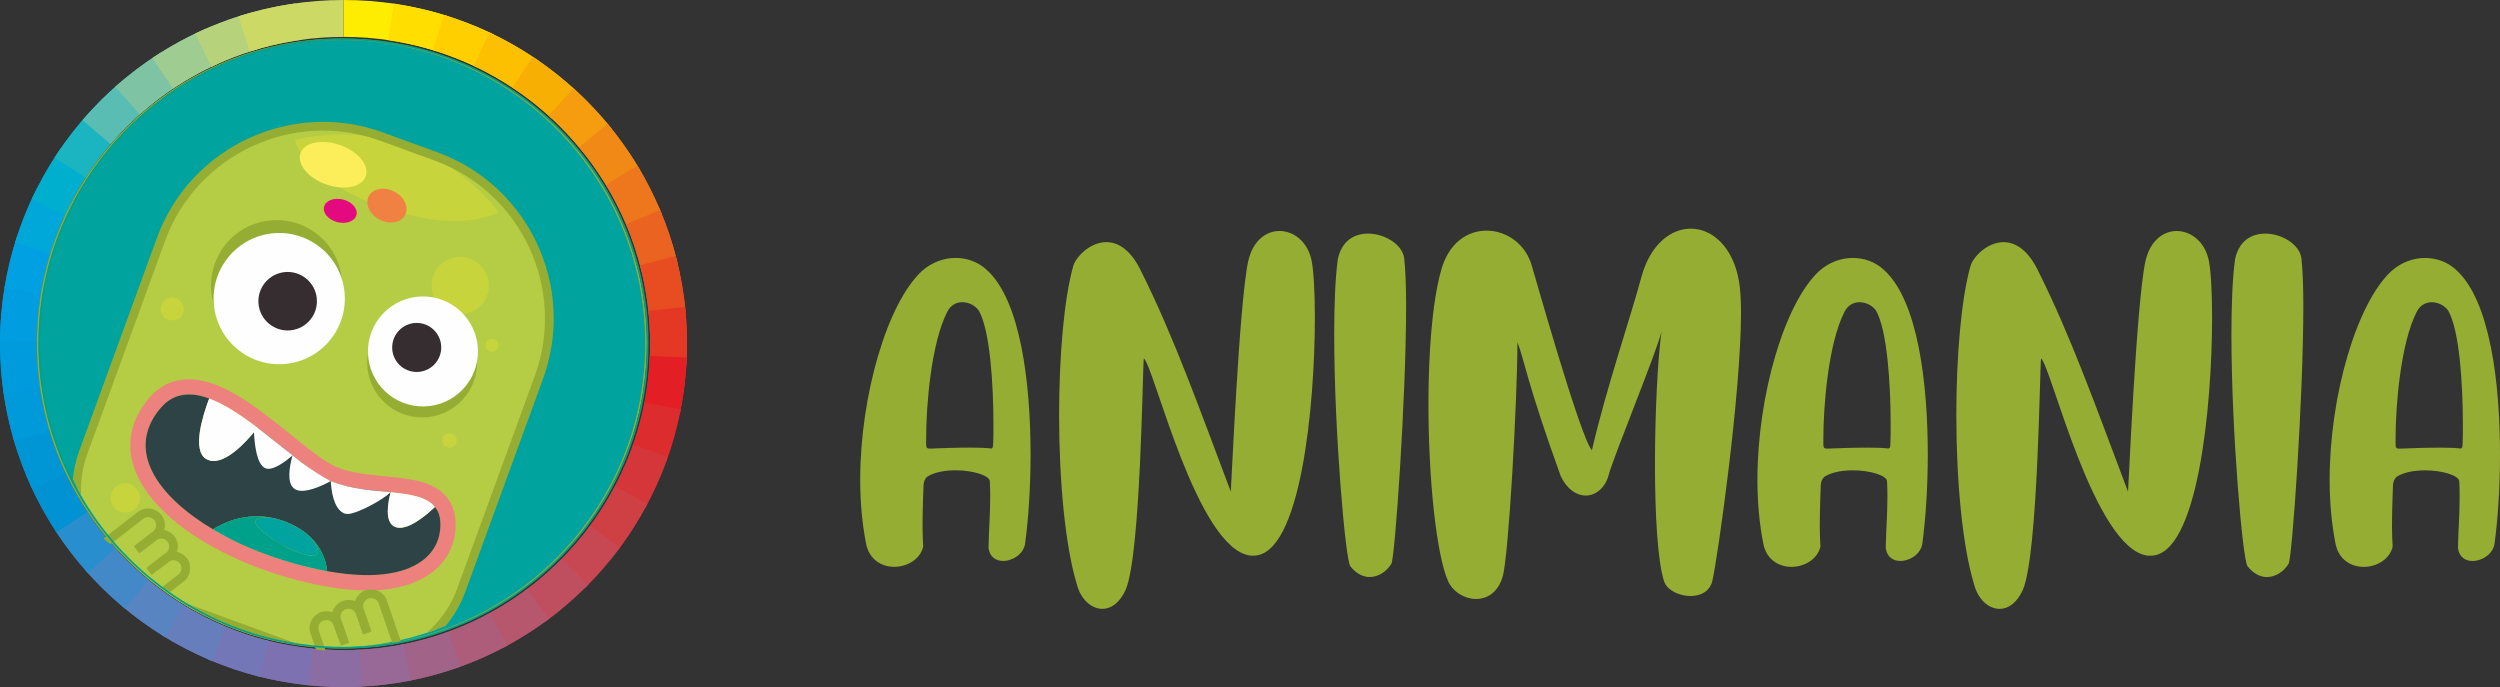 <?xml version="1.0" encoding="UTF-8"?>
<!DOCTYPE svg PUBLIC "-//W3C//DTD SVG 1.1//EN" "http://www.w3.org/Graphics/SVG/1.1/DTD/svg11.dtd">
<!-- Creator: CorelDRAW X6 -->
<svg xmlns="http://www.w3.org/2000/svg" xml:space="preserve" width="1406.82mm" height="386.611mm" version="1.1" style="shape-rendering:geometricPrecision; text-rendering:geometricPrecision; image-rendering:optimizeQuality; fill-rule:evenodd; clip-rule:evenodd"
viewBox="0 0 104322 28669"
 xmlns:xlink="http://www.w3.org/1999/xlink">
 <rect x="0" y="0" width="104322" height="28669" fill="#333333" stroke="none"/>
 <defs>
  <style type="text/css">
   <![CDATA[
    .str1 {stroke:#00A18A;stroke-width:69.06}
    .str0 {stroke:#96AD33;stroke-width:69.06}
    .fil44 {fill:none}
    .fil1 {fill:none;fill-rule:nonzero}
    .fil45 {fill:#00A39D}
    .fil56 {fill:#E5097F}
    .fil55 {fill:#F08143}
    .fil54 {fill:#FCEE5A}
    .fil30 {fill:#0092D2;fill-rule:nonzero}
    .fil31 {fill:#0096D6;fill-rule:nonzero}
    .fil32 {fill:#0099DA;fill-rule:nonzero}
    .fil33 {fill:#009BDD;fill-rule:nonzero}
    .fil34 {fill:#009EE1;fill-rule:nonzero}
    .fil35 {fill:#00A0E3;fill-rule:nonzero}
    .fil53 {fill:#00A18A;fill-rule:nonzero}
    .fil52 {fill:#00A39D;fill-rule:nonzero}
    .fil36 {fill:#00A7D9;fill-rule:nonzero}
    .fil37 {fill:#00AECE;fill-rule:nonzero}
    .fil38 {fill:#1AB5C1;fill-rule:nonzero}
    .fil29 {fill:#298ECD;fill-rule:nonzero}
    .fil51 {fill:#2D4345;fill-rule:nonzero}
    .fil49 {fill:#352D2F;fill-rule:nonzero}
    .fil28 {fill:#4389C8;fill-rule:nonzero}
    .fil27 {fill:#5884C2;fill-rule:nonzero}
    .fil39 {fill:#5ABDB3;fill-rule:nonzero}
    .fil26 {fill:#677EBD;fill-rule:nonzero}
    .fil25 {fill:#7377B7;fill-rule:nonzero}
    .fil24 {fill:#7E71B1;fill-rule:nonzero}
    .fil40 {fill:#7EC4A4;fill-rule:nonzero}
    .fil23 {fill:#8B6CA3;fill-rule:nonzero}
    .fil22 {fill:#986896;fill-rule:nonzero}
    .fil41 {fill:#9ECC91;fill-rule:nonzero}
    .fil21 {fill:#A26388;fill-rule:nonzero}
    .fil20 {fill:#AD5C7A;fill-rule:nonzero}
    .fil46 {fill:#B4CD45;fill-rule:nonzero}
    .fil19 {fill:#B6576D;fill-rule:nonzero}
    .fil42 {fill:#B6D37C;fill-rule:nonzero}
    .fil18 {fill:#BF4F5F;fill-rule:nonzero}
    .fil17 {fill:#C74852;fill-rule:nonzero}
    .fil47 {fill:#C7D43B;fill-rule:nonzero}
    .fil43 {fill:#CCDA65;fill-rule:nonzero}
    .fil16 {fill:#CF4045;fill-rule:nonzero}
    .fil15 {fill:#D53639;fill-rule:nonzero}
    .fil14 {fill:#DD2C2E;fill-rule:nonzero}
    .fil13 {fill:#E31E24;fill-rule:nonzero}
    .fil12 {fill:#E53824;fill-rule:nonzero}
    .fil11 {fill:#E84D22;fill-rule:nonzero}
    .fil10 {fill:#EB6320;fill-rule:nonzero}
    .fil9 {fill:#EE761C;fill-rule:nonzero}
    .fil8 {fill:#F18917;fill-rule:nonzero}
    .fil7 {fill:#F59D0E;fill-rule:nonzero}
    .fil6 {fill:#F8AF03;fill-rule:nonzero}
    .fil5 {fill:#FCC000;fill-rule:nonzero}
    .fil48 {fill:#FEFEFE;fill-rule:nonzero}
    .fil4 {fill:#FFCF00;fill-rule:nonzero}
    .fil3 {fill:#FFDE00;fill-rule:nonzero}
    .fil2 {fill:#FFED00;fill-rule:nonzero}
    .fil0 {fill:#96AD33;fill-rule:nonzero}
    .fil50 {fill:#ED817D;fill-rule:nonzero}
   ]]>
  </style>
 </defs>
 <g id="Warstwa_x0020_1">
  <path class="fil0" d="M38524 22802c-14,-219 -27,-534 -27,-849 0,-767 41,-1617 41,-1712 0,-123 69,-288 164,-356 315,-192 753,-260 1178,-260 726,0 1425,219 1425,466l0 14c14,233 14,452 14,658 0,740 -55,1329 -69,2096 41,384 315,548 603,548 425,0 904,-315 932,-795 123,-918 219,-2233 219,-3644 0,-2986 -411,-6439 -1836,-7713 -370,-342 -836,-493 -1301,-493 -493,0 -1000,192 -1397,548 -1438,1329 -2575,5178 -2575,8713 0,932 82,1836 247,2671 137,671 658,959 1178,959 534,0 1082,-315 1206,-849zm1000 -9781c137,-288 384,-411 630,-411 274,0 534,137 685,342 479,822 616,3110 616,4781 0,315 0,603 -14,849 0,82 -41,137 -96,137 -14,0 -41,-14 -55,-14 -123,-14 -411,-27 -767,-27 -617,0 -1411,27 -1671,41 -137,0 -205,0 -205,-164l0 -274c0,-1343 205,-3945 877,-5261zm12562 -2123c-384,1781 -712,9603 -726,9617 -1343,-3548 -2384,-6494 -3781,-9274 -425,-849 -945,-1137 -1411,-1137 -685,0 -1274,616 -1384,1000 -384,1370 -589,3767 -589,6220 0,2685 247,5439 740,7055 164,644 616,1027 1069,1027 356,0 726,-247 973,-808 630,-1493 699,-9261 753,-9644 425,329 2219,7987 4466,8233l110 0c1973,0 2562,-6274 2562,-9946 0,-1096 -55,-1973 -137,-2370 -164,-795 -753,-1233 -1343,-1233 -548,0 -1110,397 -1301,1260zm5973 12631c151,-233 616,-6946 616,-10740 0,-863 -27,-1575 -82,-2027 -82,-562 -808,-1014 -1507,-1014 -562,0 -1096,288 -1260,1069 -110,808 -151,1918 -151,3151 0,4041 466,9370 671,9658 247,315 534,452 808,452 356,0 699,-219 904,-548zm10439 -11987c-425,1603 -1480,4685 -2069,7247 -493,-534 -2480,-7644 -2493,-7644 -247,-959 -1069,-1521 -1904,-1521 -795,0 -1589,507 -1904,1685 -370,1356 -521,3439 -521,5562 0,3096 329,6274 822,7384 205,452 699,740 1164,740 466,0 918,-274 1110,-932 247,-781 617,-7384 617,-9781 260,630 397,1685 1808,5589 274,562 671,808 1041,808 425,0 822,-329 959,-863 205,-767 2028,-5192 2206,-5987 -151,1055 -274,3343 -274,5548 0,2069 110,4069 384,4891 123,356 617,603 1096,603 411,0 808,-178 918,-644 233,-1041 1192,-7836 1192,-11179 0,-534 -27,-973 -82,-1301 -247,-1452 -1123,-2206 -2014,-2206 -836,0 -1685,658 -2055,2000zm7466 11261c-14,-219 -27,-534 -27,-849 0,-767 41,-1617 41,-1712 0,-123 69,-288 164,-356 315,-192 753,-260 1178,-260 726,0 1425,219 1425,466l0 14c14,233 14,452 14,658 0,740 -55,1329 -69,2096 41,384 315,548 603,548 425,0 904,-315 932,-795 123,-918 219,-2233 219,-3644 0,-2986 -411,-6439 -1836,-7713 -370,-342 -836,-493 -1301,-493 -493,0 -1000,192 -1397,548 -1438,1329 -2575,5178 -2575,8713 0,932 82,1836 247,2671 137,671 658,959 1178,959 534,0 1082,-315 1206,-849zm1000 -9781c137,-288 384,-411 630,-411 274,0 534,137 685,342 479,822 616,3110 616,4781 0,315 0,603 -14,849 0,82 -41,137 -96,137 -14,0 -41,-14 -55,-14 -123,-14 -411,-27 -767,-27 -617,0 -1411,27 -1671,41 -137,0 -205,0 -205,-164l0 -274c0,-1343 205,-3945 877,-5261zm12562 -2123c-384,1781 -712,9603 -726,9617 -1343,-3548 -2384,-6494 -3781,-9274 -425,-849 -945,-1137 -1411,-1137 -685,0 -1274,616 -1384,1000 -384,1370 -589,3767 -589,6220 0,2685 247,5439 740,7055 164,644 616,1027 1069,1027 356,0 726,-247 973,-808 630,-1493 699,-9261 753,-9644 425,329 2219,7987 4466,8233l110 0c1973,0 2562,-6274 2562,-9946 0,-1096 -55,-1973 -137,-2370 -164,-795 -753,-1233 -1343,-1233 -548,0 -1110,397 -1301,1260zm5973 12631c151,-233 616,-6946 616,-10740 0,-863 -27,-1575 -82,-2027 -82,-562 -808,-1014 -1507,-1014 -562,0 -1096,288 -1260,1069 -110,808 -151,1918 -151,3151 0,4041 466,9370 671,9658 247,315 534,452 808,452 356,0 699,-219 904,-548zm4343 -726c-14,-219 -27,-534 -27,-849 0,-767 41,-1617 41,-1712 0,-123 69,-288 164,-356 315,-192 753,-260 1178,-260 726,0 1425,219 1425,466l0 14c14,233 14,452 14,658 0,740 -55,1329 -69,2096 41,384 315,548 603,548 425,0 904,-315 932,-795 123,-918 219,-2233 219,-3644 0,-2986 -411,-6439 -1836,-7713 -370,-342 -836,-493 -1301,-493 -493,0 -1000,192 -1397,548 -1438,1329 -2575,5178 -2575,8713 0,932 82,1836 247,2671 137,671 658,959 1178,959 534,0 1082,-315 1206,-849zm1000 -9781c137,-288 384,-411 630,-411 274,0 534,137 685,342 479,822 616,3110 616,4781 0,315 0,603 -14,849 0,82 -41,137 -96,137 -14,0 -41,-14 -55,-14 -123,-14 -411,-27 -767,-27 -617,0 -1411,27 -1671,41 -137,0 -205,0 -205,-164l0 -274c0,-1343 205,-3945 877,-5261z"/>
  <g id="_956618016">
   <g>
    <g>
     <path class="fil1" d="M14334 0c1486,0 2962,227 4377,681 -157,489 -313,977 -470,1466 -1264,-405 -2581,-608 -3908,-608 0,-513 0,-1026 0,-1540z"/>
     <path class="fil2" d="M14334 0c1486,0 2962,227 4377,681 -157,489 -313,977 -470,1466 -1264,-405 -2581,-608 -3908,-608 0,-513 0,-1026 0,-1540z"/>
     <path class="fil3" d="M16431 152c1276,199 2290,482 3483,974 234,100 462,203 691,314 -225,461 -450,923 -674,1384 -204,-99 -408,-191 -616,-280 -1065,-439 -1969,-691 -3107,-869 74,-508 149,-1016 223,-1523z"/>
     <path class="fil4" d="M18527 623c479,148 924,310 1387,504 943,407 1709,828 2558,1406 -292,422 -583,844 -875,1267 -758,-515 -1441,-891 -2283,-1255 -413,-173 -810,-317 -1237,-449 150,-491 300,-982 450,-1472z"/>
     <path class="fil5" d="M20427 1356c1334,627 2566,1460 3647,2462 -349,376 -698,753 -1046,1129 -966,-895 -2065,-1638 -3256,-2198 218,-464 437,-929 655,-1393z"/>
     <path class="fil6" d="M22229 2368c845,567 1516,1116 2242,1831 384,387 725,768 1067,1193 -401,320 -802,641 -1203,961 -306,-379 -610,-720 -953,-1065 -647,-638 -1248,-1128 -2002,-1635 283,-428 566,-856 849,-1284z"/>
     <path class="fil7" d="M23930 3685c185,167 363,337 540,513 913,930 1563,1770 2233,2888 -443,260 -885,520 -1328,780 -599,-998 -1179,-1748 -1994,-2579 -158,-157 -317,-309 -483,-458 344,-381 687,-762 1031,-1143z"/>
     <path class="fil8" d="M25352 5164c957,1173 1585,2203 2190,3591 26,61 51,123 77,185 -475,193 -951,387 -1426,580 -22,-55 -45,-110 -68,-165 -540,-1239 -1101,-2158 -1955,-3205 394,-329 789,-657 1183,-986z"/>
     <path class="fil9" d="M26603 6917c365,610 658,1184 939,1837 310,744 534,1424 728,2207 -499,120 -998,241 -1497,361 -173,-699 -372,-1304 -649,-1968 -251,-583 -512,-1094 -838,-1639 439,-266 878,-532 1317,-798z"/>
     <path class="fil10" d="M27545 8762c570,1350 928,2780 1062,4240 -511,47 -1022,94 -1533,141 -120,-1302 -439,-2578 -948,-3782 473,-200 946,-399 1418,-599z"/>
     <path class="fil11" d="M28198 10678c324,1277 458,2338 471,3656 -1,297 -9,587 -27,883 -512,-31 -1025,-62 -1537,-93 15,-265 23,-524 24,-790 -11,-1176 -131,-2125 -420,-3264 496,-131 993,-261 1489,-392z"/>
     <path class="fil12" d="M28588 12804c53,519 79,1009 81,1531 -8,1042 -97,1922 -303,2944 -502,-105 -1005,-210 -1507,-315 183,-913 263,-1698 270,-2629 -2,-466 -25,-905 -72,-1368 510,-54 1021,-108 1531,-163z"/>
     <path class="fil13" d="M28657 14916c-59,1476 -344,2932 -849,4320 -482,-176 -965,-351 -1447,-527 451,-1239 705,-2538 757,-3855 513,21 1026,41 1538,62z"/>
     <path class="fil14" d="M28405 17086c-207,1021 -464,1865 -863,2828 -190,445 -390,858 -620,1283 -450,-246 -901,-492 -1351,-738 206,-379 383,-748 553,-1145 355,-859 585,-1611 769,-2522 504,98 1007,196 1511,294z"/>
     <path class="fil15" d="M27873 19055c-103,292 -211,574 -331,859 -507,1170 -1031,2071 -1794,3094 -408,-311 -817,-622 -1225,-932 681,-913 1148,-1717 1601,-2761 107,-255 204,-506 295,-766 485,169 969,338 1454,507z"/>
     <path class="fil16" d="M27016 21024c-737,1357 -1465,2343 -2545,3447 -9,13 -63,62 -78,77 -360,-366 -720,-731 -1080,-1097 14,-14 57,-61 70,-69 964,-985 1615,-1866 2273,-3078 454,240 907,480 1361,719z"/>
     <path class="fil17" d="M25866 22851c-442,591 -876,1095 -1395,1619 -557,550 -1088,1004 -1718,1468 -302,-415 -603,-830 -905,-1245 563,-414 1037,-819 1534,-1311 463,-468 851,-919 1246,-1446 413,305 825,610 1238,916z"/>
     <path class="fil18" d="M24531 24410c-12,12 -53,50 -60,61 -1110,1086 -2103,1818 -3469,2557 -239,-454 -478,-908 -717,-1362 1220,-659 2106,-1313 3097,-2283 9,-6 43,-43 54,-54 365,361 730,721 1095,1082z"/>
     <path class="fil19" d="M22910 25822c-991,727 -1868,1231 -2996,1720 -293,123 -582,234 -882,339 -168,-485 -336,-970 -504,-1455 268,-94 525,-193 787,-302 1006,-436 1789,-886 2674,-1535 307,411 615,822 922,1233z"/>
     <path class="fil20" d="M21176 26934c-418,226 -824,421 -1261,608 -1004,416 -1882,679 -2949,886 -94,-505 -187,-1009 -281,-1514 952,-185 1734,-419 2630,-790 390,-167 752,-341 1125,-542 245,451 491,902 736,1352z"/>
     <path class="fil21" d="M19214 27817c-1389,503 -2847,785 -4323,841 -20,-513 -39,-1026 -59,-1538 1317,-50 2618,-302 3858,-751 175,483 349,965 524,1448z"/>
     <path class="fil22" d="M17158 28391c-978,188 -1828,271 -2824,278 -565,-2 -1092,-32 -1654,-94 59,-510 117,-1020 176,-1529 502,56 973,82 1478,84 890,-6 1648,-80 2522,-248 101,503 201,1006 302,1510z"/>
     <path class="fil23" d="M15092 28649c-254,13 -504,19 -758,20 -1327,-13 -2394,-149 -3680,-477 131,-496 263,-992 394,-1488 1148,293 2101,414 3286,426 227,0 451,-6 678,-18 27,513 53,1025 80,1538z"/>
     <path class="fil24" d="M12878 28596c-1525,-171 -2704,-471 -4123,-1054 -16,-3 -86,-37 -106,-45 204,-471 407,-942 611,-1413 19,8 82,32 95,41 1267,520 2317,787 3678,940 -52,511 -103,1021 -155,1532z"/>
     <path class="fil25" d="M10843 28241c-738,-189 -1385,-405 -2089,-698 -728,-313 -1352,-638 -2026,-1055 273,-435 545,-870 818,-1304 601,372 1158,662 1807,941 627,261 1204,454 1863,623 -125,498 -249,996 -374,1493z"/>
     <path class="fil26" d="M8828 27573c-14,-6 -63,-29 -74,-31 -1430,-624 -2484,-1273 -3685,-2269 332,-391 664,-783 996,-1174 1072,889 2012,1469 3289,2025 9,6 53,22 66,28 -197,474 -395,948 -592,1421z"/>
     <path class="fil27" d="M6896 26590c-1037,-643 -1828,-1265 -2698,-2120 -229,-230 -445,-461 -659,-705 386,-338 773,-676 1159,-1013 191,218 384,424 589,630 777,763 1484,1319 2409,1893 -267,438 -533,877 -800,1315z"/>
     <path class="fil28" d="M5220 25399c-360,-299 -690,-598 -1022,-928 -746,-758 -1312,-1457 -1898,-2344 431,-279 861,-559 1292,-838 523,792 1029,1417 1695,2094 297,294 591,562 912,829 -327,396 -653,792 -980,1188z"/>
     <path class="fil29" d="M3669 23912c-986,-1097 -1800,-2343 -2407,-3687 468,-211 936,-422 1403,-633 542,1201 1268,2312 2149,3292 -382,343 -763,686 -1145,1029z"/>
     <path class="fil30" d="M2354 22208c-495,-762 -868,-1459 -1228,-2294 -236,-566 -423,-1100 -592,-1689 494,-139 988,-278 1482,-417 150,526 318,1002 528,1507 321,744 654,1367 1095,2047 -429,282 -857,564 -1286,847z"/>
     <path class="fil31" d="M1345 20404c-76,-163 -148,-325 -218,-490 -523,-1272 -813,-2342 -1005,-3704 509,-67 1018,-133 1527,-200 171,1215 430,2170 896,3304 63,147 127,292 195,437 -465,218 -930,435 -1394,653z"/>
     <path class="fil32" d="M588 18411c-406,-1425 -573,-2595 -588,-4077 0,-110 1,-220 4,-330 513,12 1026,23 1539,35 -2,98 -3,196 -3,295 14,1324 162,2367 525,3640 -492,146 -984,291 -1476,437z"/>
     <path class="fil33" d="M149 16406c-99,-709 -145,-1356 -149,-2072 6,-878 72,-1644 219,-2510 505,89 1011,179 1516,268 -131,773 -191,1458 -196,2242 3,640 44,1217 133,1851 -508,74 -1016,147 -1524,221z"/>
     <path class="fil34" d="M1 14207c13,-1484 253,-2956 718,-4365 487,161 975,321 1462,482 -415,1258 -629,2572 -640,3896 -513,-4 -1026,-9 -1540,-13z"/>
     <path class="fil35" d="M186 12018c204,-1190 480,-2148 941,-3264 129,-304 265,-595 413,-890 458,232 916,464 1373,696 -132,263 -253,523 -369,794 -411,996 -657,1849 -839,2911 -507,-82 -1013,-165 -1520,-247z"/>
     <path class="fil36" d="M630 10118c147,-471 306,-909 497,-1364 411,-952 836,-1722 1420,-2578 422,292 844,585 1265,877 -521,764 -900,1452 -1267,2301 -170,406 -312,797 -443,1216 -491,-151 -981,-301 -1472,-452z"/>
     <path class="fil37" d="M1324 8309c621,-1338 1447,-2574 2443,-3661 378,347 756,694 1135,1041 -890,970 -1627,2074 -2181,3268 -466,-216 -931,-432 -1397,-648z"/>
     <path class="fil38" d="M2274 6584c593,-905 1166,-1615 1924,-2386 320,-318 638,-608 984,-897 328,395 656,790 984,1184 -309,259 -593,517 -879,801 -677,688 -1190,1323 -1719,2130 -432,-278 -863,-556 -1294,-833z"/>
     <path class="fil39" d="M3443 5014c245,-284 491,-550 755,-816 830,-816 1589,-1419 2572,-2043 271,436 542,871 813,1307 -878,556 -1556,1095 -2297,1824 -236,237 -456,475 -674,729 -390,-334 -780,-668 -1169,-1002z"/>
     <path class="fil40" d="M4812 3620c1128,-1003 2408,-1824 3791,-2428 205,470 411,941 616,1411 -1234,539 -2378,1272 -3384,2168 -341,-383 -682,-767 -1023,-1150z"/>
     <path class="fil41" d="M6359 2422c796,-526 1520,-918 2396,-1295 558,-233 1085,-418 1666,-586 140,494 280,988 420,1481 -518,149 -988,315 -1486,522 -782,337 -1427,686 -2138,1156 -286,-426 -572,-852 -858,-1279z"/>
     <path class="fil42" d="M8153 1398c199,-95 399,-185 602,-271 1229,-506 2267,-792 3581,-988 71,508 142,1017 213,1525 -1172,175 -2099,430 -3194,882 -181,77 -359,157 -537,242 -222,-463 -443,-926 -665,-1389z"/>
     <path class="fil43" d="M9957 681c1415,-453 2891,-681 4377,-681 0,513 0,1026 0,1540 -1327,0 -2644,203 -3908,608 -157,-489 -313,-977 -470,-1466z"/>
    </g>
   </g>
  </g>
  <circle class="fil44" cx="14334" cy="14334" r="13565"/>
  <circle class="fil45 str0" cx="14266" cy="14334" r="12693"/>
  <path class="fil46" d="M11586 26762l-3331 -1216c-2234,-1207 -3968,-3052 -5056,-5217 13,-485 103,-975 277,-1454l3245 -8894c1353,-3708 5494,-5635 9202,-4282l2286 834c3708,1353 5635,5494 4282,9202l-3245 8894c-230,631 -586,1182 -1028,1635 -2074,764 -4365,967 -6631,497z"/>
  <path class="fil47" d="M13076 7010c1017,933 2362,1523 3683,1879 1261,339 2759,530 3998,1l56 -27c-936,-1212 -2209,-2184 -3746,-2745l0 0c-1579,-576 -3225,-642 -4757,-285 91,422 385,828 767,1178z"/>
  <path class="fil0" d="M12561 26924l-5156 -1882c758,494 1585,910 2471,1234 887,324 1787,537 2685,648zm-9176 -6237c-31,-579 51,-1172 262,-1749l3245 -8894c660,-1807 1997,-3179 3624,-3936 1626,-757 3538,-896 5345,-237l2286 834c1807,659 3179,1997 3936,3624 757,1626 896,3538 237,5345l-3245 8894c-270,741 -720,1367 -1283,1847 271,-89 539,-187 803,-294 346,-414 628,-893 823,-1428l3245 -8894c1387,-3804 -587,-8048 -4391,-9436l-2286 -834c-3804,-1387 -8048,587 -9436,4391l-3245 8894c-142,390 -230,787 -268,1183 109,234 226,465 349,692z"/>
  <path class="fil47" d="M20329 12328c-227,621 -913,940 -1534,714 -621,-227 -940,-913 -714,-1534 226,-620 913,-940 1534,-713 621,226 940,913 714,1534z"/>
  <path class="fil47" d="M20276 14315c-51,139 21,292 160,343 139,51 292,-21 343,-160 51,-139 -21,-292 -159,-343 -139,-51 -292,21 -343,160z"/>
  <path class="fil47" d="M18473 18274c-57,156 23,330 180,387 157,57 330,-24 387,-180 57,-157 -23,-330 -180,-387 -157,-57 -330,24 -387,180z"/>
  <path class="fil47" d="M6733 12730c-91,249 37,525 286,615 249,91 525,-37 616,-286 91,-249 -37,-525 -286,-616 -249,-91 -524,37 -615,286z"/>
  <path class="fil47" d="M11424 22034c-139,380 57,800 437,939 380,139 801,-57 939,-437 139,-380 -57,-801 -437,-939 -380,-139 -801,57 -939,437z"/>
  <path class="fil47" d="M4652 20569c-116,317 48,668 365,784 317,116 668,-48 784,-365 116,-317 -48,-668 -365,-784 -317,-116 -668,48 -784,365z"/>
  <path class="fil0" d="M9106 21961c551,940 1587,1279 2605,951 279,-90 84,-503 -193,-413 -763,246 -1589,-30 -1999,-729 -147,-252 -562,-61 -414,192z"/>
  <path class="fil46" d="M7348 23673c-45,123 -137,232 -266,292l-704 328c-676,-550 -1285,-1167 -1820,-1838l852 -398 742 -345c258,-121 567,-9 688,251 60,129 63,270 17,395 -46,125 -139,231 -267,291l-742 347 155 332 643 -299c258,-121 568,-8 688,251 60,129 60,270 15,394z"/>
  <polygon class="fil46" points="5410,22057 4558,22455 4557,22453 "/>
  <g id="_955956336">
   <path class="fil0" d="M8858 12459c-297,-1483 665,-2925 2147,-3222 1483,-297 2925,665 3222,2148 297,1483 -665,2926 -2148,3222 -1483,297 -2925,-665 -3222,-2148z"/>
   <path class="fil48" d="M8966 12998c-297,-1483 665,-2925 2148,-3222 1483,-297 2925,665 3222,2147 297,1483 -665,2926 -2148,3222 -1483,297 -2925,-665 -3222,-2148z"/>
   <path class="fil49" d="M10806 12809c-132,-661 296,-1304 958,-1437 661,-132 1304,296 1437,957 132,661 -296,1305 -958,1437 -661,132 -1304,-296 -1437,-958z"/>
  </g>
  <g id="_955959600">
   <path class="fil0" d="M19905 15289c-91,1264 -1190,2215 -2454,2124 -1264,-91 -2215,-1190 -2124,-2454 91,-1264 1190,-2215 2454,-2124 1264,91 2215,1190 2124,2454z"/>
   <path class="fil48" d="M19938 14830c-91,1264 -1190,2215 -2454,2124 -1264,-91 -2215,-1190 -2124,-2454 91,-1264 1190,-2215 2454,-2124 1264,91 2215,1190 2124,2454z"/>
   <path class="fil49" d="M18409 14572c-41,564 -530,988 -1094,947 -564,-41 -988,-530 -947,-1094 41,-564 531,-988 1094,-947 564,41 988,531 947,1094z"/>
  </g>
  <path class="fil50" d="M16326 24564c-485,77 -1063,100 -1749,40 -717,-63 -1553,-216 -2526,-492 -528,-150 -1046,-326 -1546,-525 -280,-112 -555,-231 -823,-357l0 0c-2337,-1100 -3860,-2577 -4179,-4051 -195,-901 51,-1787 710,-2563 289,-340 713,-666 1311,-761 484,-77 1082,-1 1813,343 942,443 1927,1237 2796,1937 592,477 1157,932 1609,1199 85,50 166,94 242,130l85 37c594,241 1315,311 2013,377 578,56 1129,109 1602,260 112,36 219,77 322,125 610,287 956,790 1001,1453 8,126 8,251 0,372 -48,693 -366,1305 -918,1752 -197,159 -444,314 -753,444 -282,119 -616,217 -1010,280zm-2676 -730c1045,189 1899,207 2579,99 1567,-248 2210,-1163 2142,-2175 -17,-254 -95,-451 -221,-603 -341,-428 -1041,-534 -1850,-615 -799,-82 -1704,-138 -2472,-450 -802,-326 -1922,-1360 -3081,-2240 -679,-517 -1371,-981 -2018,-1220 -385,-142 -756,-205 -1098,-151 -343,54 -657,225 -933,549 -1482,1743 -155,3669 2186,5059l0 0c979,583 2135,1071 3340,1413 509,143 985,255 1426,335l0 0z"/>
  <path class="fil51" d="M16230 23933c-680,108 -1534,90 -2579,-99 -4,-41 -9,-87 -17,-136 -51,-324 -206,-816 -661,-1264l-3 -4c-241,-235 -567,-460 -1006,-638 -205,-82 -404,-143 -597,-182l-20 -2c-415,-83 -800,-76 -1140,-22 -618,98 -1087,351 -1321,501l0 0c-2341,-1390 -3668,-3317 -2186,-5059 275,-323 590,-494 933,-549 343,-54 713,8 1098,151 648,239 1340,703 2018,1220 1160,881 2280,1915 3081,2240 768,312 1673,368 2472,450 809,81 1509,187 1850,615 125,153 204,349 221,603 68,1012 -575,1927 -2142,2175zm71 -3393c-120,464 -261,1278 197,1451 92,35 194,40 302,23 476,-76 1064,-585 1352,-859 -341,-428 -1041,-534 -1850,-615zm-7572 -3911c-271,715 -737,2194 -105,2536 128,69 269,85 414,62 691,-110 1495,-1099 1709,-1378 -679,-517 -1371,-981 -2018,-1220z"/>
  <path class="fil48" d="M9038 19227c-145,23 -285,7 -414,-62 -632,-342 -166,-1821 105,-2536 648,239 1340,703 2018,1220 -215,279 -1019,1269 -1709,1378z"/>
  <path class="fil48" d="M16799 22014c-108,17 -210,12 -302,-23 -458,-173 -317,-987 -197,-1451 809,81 1509,187 1850,615 -288,274 -875,783 -1352,859z"/>
  <path class="fil52" d="M13633 23698c-51,-324 -206,-816 -661,-1264l9 11c376,488 355,705 124,741 -387,61 -1365,-386 -2037,-914 -599,-471 -434,-622 -171,-664 168,-27 376,-9 448,-1 -415,-83 -800,-76 -1140,-22 -618,98 -1087,351 -1321,501l0 0c234,-150 703,-403 1321,-501 340,-54 725,-61 1140,22l20 2c193,39 392,100 597,182 439,178 765,402 1006,638l3 4c455,448 610,940 661,1264z"/>
  <path class="fil53" d="M13650 23834c-441,-81 -916,-192 -1426,-335 -1205,-342 -2361,-830 -3340,-1413 234,-150 703,-403 1321,-501 340,-54 725,-61 1140,22 -72,-8 -280,-26 -448,1 -263,42 -429,192 171,664 672,528 1649,976 2037,914 231,-37 252,-254 -124,-741l-9 -11c455,448 610,940 661,1264 8,49 13,95 17,136l0 0z"/>
  <path class="fil48" d="M14552 21445c388,-35 1382,-557 1749,-905 -778,-79 -1620,-120 -2499,-462 23,415 124,1128 528,1330 66,33 141,44 223,36z"/>
  <path class="fil48" d="M12382 20447c357,132 982,-136 1420,-369 -431,-225 -837,-503 -1225,-784 -123,-101 -252,-192 -370,-294 -139,508 -234,1137 53,1377 36,30 77,53 122,69z"/>
  <path class="fil48" d="M11175 19562c278,19 689,-264 1039,-561 -363,-278 -463,-359 -771,-606 -170,-133 -311,-247 -519,-410 -6,-5 -171,-130 -177,-136 -107,-3 -148,174 -149,169 22,534 116,1361 470,1518 33,15 68,23 106,25z"/>
  <ellipse class="fil54" transform="matrix(5.1 1.805 -1.805 5.1 13900.9 6874.76)" rx="267" ry="161"/>
  <ellipse class="fil55" transform="matrix(4.815 2.467 -2.467 4.815 16146.6 8579.57)" rx="158" ry="122"/>
  <ellipse class="fil56" transform="matrix(5.242 1.339 -1.339 5.242 14198.4 8798.21)" rx="129" ry="90"/>
  <path class="fil0" d="M4607 22709l721 -557 648 -499 1 0c73,-57 161,-78 246,-67 86,11 166,54 223,128 56,74 78,160 67,246 -12,86 -54,164 -127,221l0 0 -793 612 223 290 289 -223 0 0 275 -212 249 -193c140,-116 225,-277 247,-448 23,-178 -23,-365 -140,-516 -118,-153 -288,-245 -465,-268 -177,-23 -365,22 -517,140l-647 498 -791 611c96,80 194,158 292,235z"/>
  <path class="fil0" d="M7236 22872l-181 -23c-11,85 -54,166 -126,222l-700 539c120,62 241,122 363,181l559 -431c153,-118 242,-289 265,-464l-181 -24zm-1645 -76l289 -223 1 1 418 -321 -1 1c152,-119 341,-164 518,-140 177,23 348,115 465,268l-1 -1c118,153 160,341 138,516l-362 -47c11,-86 -10,-175 -65,-246l0 0 -1 -1c-56,-73 -136,-116 -222,-128 -86,-11 -174,10 -247,67l0 0 -708 545 -223 -290zm563 -436l249 -193c-7,5 -13,11 -20,16l0 0 -229 177z"/>
  <path class="fil0" d="M7748 23777l-181 -23c-11,85 -54,166 -126,222l-700 539c120,62 241,122 363,181l559 -431c153,-118 242,-289 265,-464l-181 -24zm-1645 -76l289 -223 1 1 418 -321 -1 1c152,-119 341,-164 518,-140 177,23 348,115 465,268l-1 -1c118,153 160,341 138,516l-362 -47c11,-86 -10,-175 -65,-246l0 0 -1 -1c-56,-73 -136,-116 -222,-128 -86,-11 -174,10 -247,67l0 0 -708 545 -223 -290zm563 -436l249 -193c-7,5 -13,11 -20,16l0 0 -229 177z"/>
  <path class="fil0" d="M16364 26819l-296 -862 -266 -773 0 -1c-30,-87 -91,-153 -169,-191 -78,-38 -168,-46 -257,-16 -88,30 -153,91 -192,169 -38,78 -45,167 -15,255l0 1 325 947 -346 119 -118 -345 0 0 -113 -329 -102 -298c-53,-173 -35,-355 40,-510 79,-161 220,-292 401,-354 182,-63 375,-46 536,33 161,78 293,219 354,402l266 773 324 945c-124,14 -249,25 -373,35z"/>
  <path class="fil0" d="M14079 25508l164 80c-38,77 -47,169 -17,254l287 835c-134,-14 -269,-31 -403,-49l-229 -668c-63,-183 -43,-374 34,-533l164 80zm1416 842l-118 -345 -1 0 -172 -498 0 1c-62,-183 -194,-324 -355,-402 -161,-79 -353,-96 -536,-32l1 0c-183,63 -322,197 -399,355l328 160c38,-78 104,-141 190,-170l0 0 1 0c87,-30 177,-22 255,15 78,38 140,104 169,191l0 0 291 845 346 -119zm-230 -674l-102 -298c2,8 5,16 8,24l0 0 94 274z"/>
  <path class="fil0" d="M13154 25981l164 80c-38,77 -47,169 -17,254l287 835c-134,-14 -269,-31 -403,-49l-229 -668c-63,-183 -43,-374 34,-533l164 80zm1416 842l-118 -345 -1 0 -172 -498 0 1c-62,-183 -194,-324 -355,-402 -161,-79 -353,-96 -536,-32l1 0c-183,63 -322,197 -399,355l328 160c38,-78 104,-141 190,-170l0 0 1 0c87,-30 177,-22 255,15 78,38 140,104 169,191l0 0 291 845 346 -119zm-230 -674l-102 -298c2,8 5,16 8,24l0 0 94 274z"/>
  <circle class="fil44 str1" cx="14334" cy="14334" r="12693"/>
 </g>
</svg>
